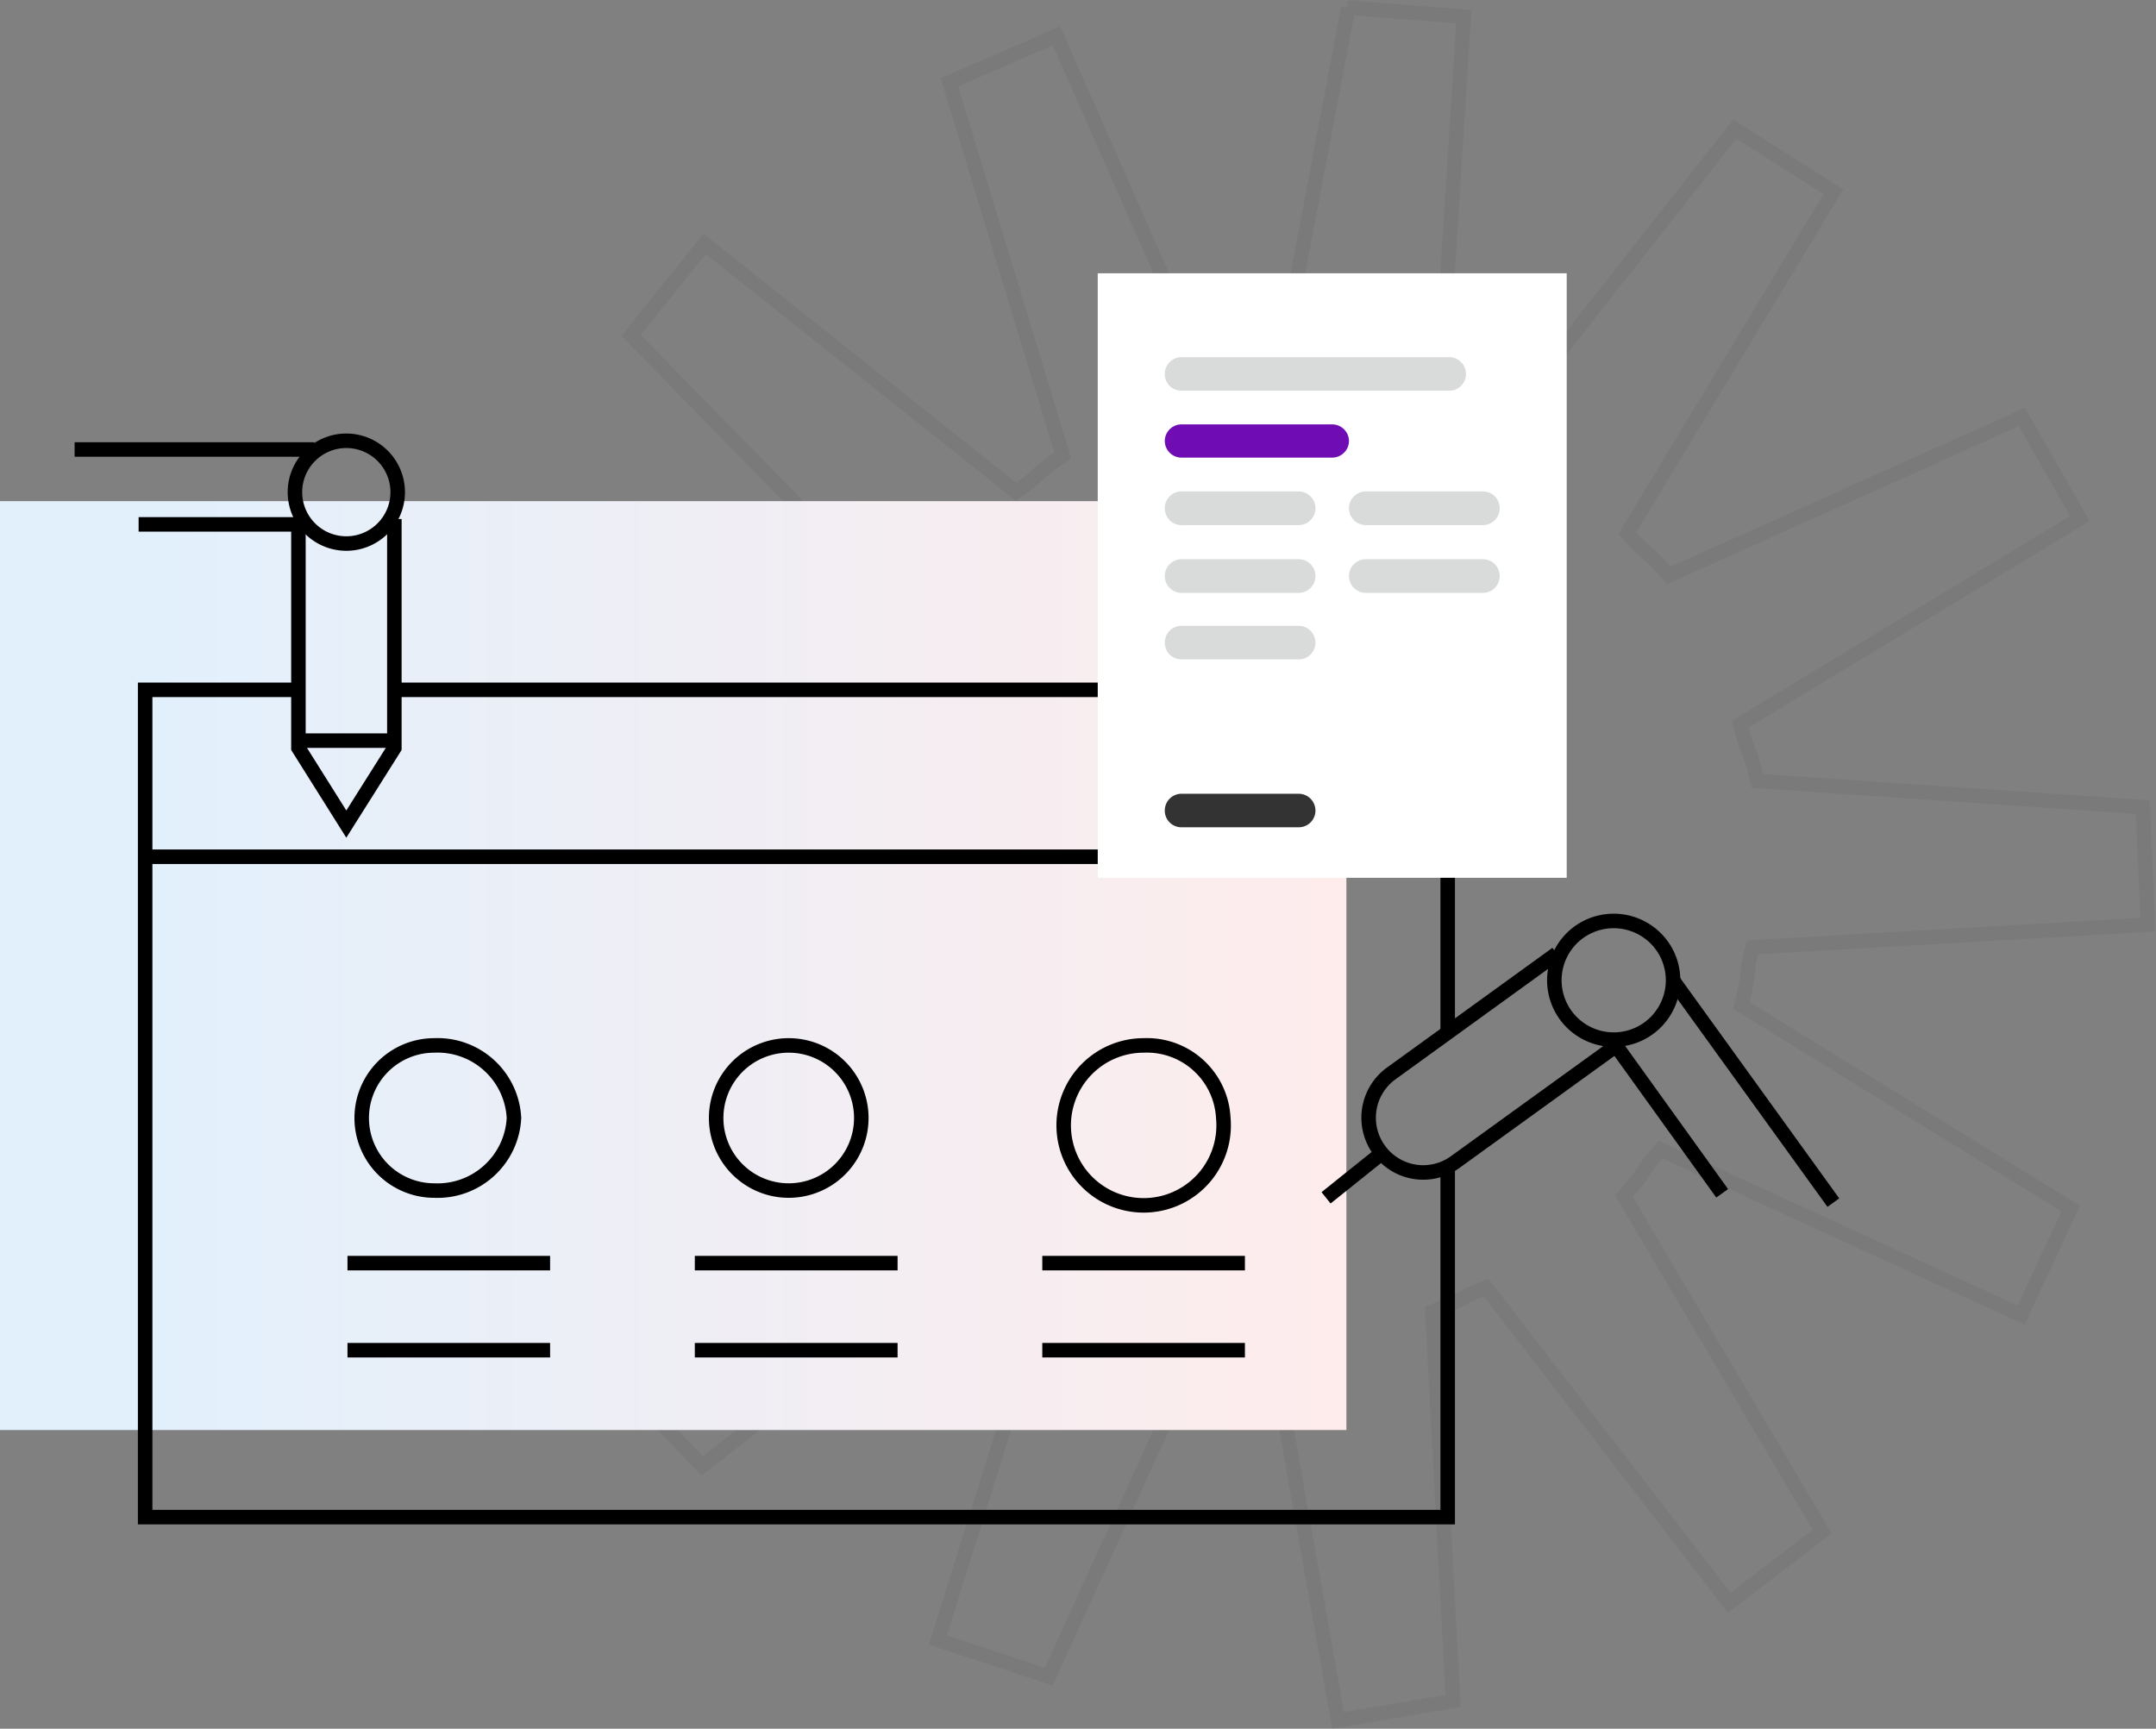 <?xml version="1.0" encoding="UTF-8"?>
<svg xmlns="http://www.w3.org/2000/svg" xmlns:xlink="http://www.w3.org/1999/xlink" id="bdb3365d-5deb-49ee-9ea7-54990dd52a37" data-name="Layer 1" viewBox="0 0 148.54 119.11">
  <rect x="0" y="0" width="148.54" height="119.11" fill="#808080" stroke="none"/>
  <defs>
    <linearGradient id="fe5b251d-7ed3-42f4-b9ff-914cb16febfc" x1="92.06" y1="55" x2="10.53" y2="55" gradientTransform="matrix(1, 0, 0, -1, 0, 121.53)" gradientUnits="userSpaceOnUse">
      <stop offset="0" stop-color="#feecec"></stop>
      <stop offset="1" stop-color="#e2f0fc"></stop>
    </linearGradient>
    <mask id="be8aa791-31ed-4b35-bd77-2b46b0238e09" x="83.78" y="51.53" width="3" height="4" maskUnits="userSpaceOnUse">
      <g transform="translate(0 -0.47)">
        <g id="f8a1f019-5ed9-4f39-8d4d-6d88c5d7fbe8" data-name="path-12-inside-1 1171 36">
          <ellipse cx="85.27" cy="54" rx="0.5" ry="1" fill="#fff"></ellipse>
        </g>
      </g>
    </mask>
    <mask id="b573f3f2-6704-4fc0-8b02-cf912615a797" x="86.77" y="51.53" width="3.99" height="4" maskUnits="userSpaceOnUse">
      <g transform="translate(0 -0.47)">
        <g id="b42bf8b7-eb25-4fab-beaf-df8155aed566" data-name="path-15-inside-2 1171 36">
          <circle cx="88.77" cy="54" r="1" fill="#fff"></circle>
        </g>
      </g>
    </mask>
    <mask id="aa92dfe3-6317-4b41-820d-69f17351561a" x="90.76" y="51.53" width="3" height="4" maskUnits="userSpaceOnUse">
      <g transform="translate(0 -0.47)">
        <g id="ff58db56-77b6-4ade-8479-46ae39c69d54" data-name="path-17-inside-3 1171 36">
          <ellipse cx="92.26" cy="54" rx="0.5" ry="1" fill="#fff"></ellipse>
        </g>
      </g>
    </mask>
  </defs>
  <g opacity="0.2">
    <path d="M92.85,1l8,.62L99.11,29.11c2,.81,1.42.28,3.87,1.26l16.54-21,6.8,4.31-14.2,23.52c1.41,1.65,1.13.91,2.85,2.92L139.3,29.2l4,7-23.4,14.16c.49,2.12.58,1.33,1.17,3.92l26.56,1.8.35,8.1-27.24,1.56c-.55,2.11-.1,1.45-.77,4l22.69,14-3.41,7.34-24.84-11.4c-1.46,1.61-.76,1.24-2.53,3.2L125.54,106l-6.4,4.9L102.39,89.19c-2,.74-1.24.74-3.71,1.65l1.43,26.83L92.19,119,87.38,91.88c-2.14-.29-1.44.08-4-.28L72.25,116l-7.63-2.54,8.22-26.27c-1.76-1.26-1.31-.6-3.46-2.15l-21,16.44-5.58-5.83,19.36-19.4c-1-2-.88-1.15-2.07-3.53l-26.2,4.68-2.27-7.78,26.08-8.1c0-2.18-.25-1.43-.21-4.09L32.09,49.3l1.57-7.95,26.82,5.07c1-1.92.44-1.39,1.7-3.72L43.48,23.58l5.06-6.31L70,34.35c1.8-1.21,1-1,3.22-2.5L65.41,6.14l7.38-3.2L83.89,28.1c2.15-.23,1.38-.42,4-.7l5-26.4Z" transform="translate(0 -0.47)" fill="none" stroke="#666" stroke-miterlimit="22.93"></path>
  </g>
  <rect y="34.53" width="92.76" height="64" fill="url(#fe5b251d-7ed3-42f4-b9ff-914cb16febfc)"></rect>
  <path d="M99.74,71.4V48H27.07M99.74,80.75V105H10V48h10.3" transform="translate(0 -0.47)" fill="none" stroke="#000"></path>
  <line x1="9.97" y1="59.03" x2="99.74" y2="59.03" fill="none" stroke="#000"></line>
  <line x1="23.94" y1="87.03" x2="37.9" y2="87.03" fill="none" stroke="#000"></line>
  <line x1="71.81" y1="87.03" x2="85.77" y2="87.03" fill="none" stroke="#000"></line>
  <line x1="47.87" y1="87.03" x2="61.84" y2="87.03" fill="none" stroke="#000"></line>
  <line x1="23.94" y1="93.03" x2="37.9" y2="93.03" fill="none" stroke="#000"></line>
  <line x1="71.81" y1="93.03" x2="85.77" y2="93.03" fill="none" stroke="#000"></line>
  <line x1="47.87" y1="93.03" x2="61.84" y2="93.03" fill="none" stroke="#000"></line>
  <path d="M35.41,77.5a5.27,5.27,0,0,1-5.49,5,5,5,0,1,1,0-10A5.27,5.27,0,0,1,35.41,77.5Z" transform="translate(0 -0.47)" fill="none" stroke="#000"></path>
  <g mask="url(#be8aa791-31ed-4b35-bd77-2b46b0238e09)">
    <path d="M84.77,54a1,1,0,0,1,0,.18s0,0,0,.06v0h0a.23.23,0,0,1,.07-.08.7.7,0,0,1,.45-.16v2a1.41,1.41,0,0,0,1.25-.85A2.48,2.48,0,0,0,86.77,54Zm.5,0a.71.71,0,0,1,.46.16.23.23,0,0,1,.07.08h0v0s0,0,0-.06a1,1,0,0,1,0-.18h-2A2.48,2.48,0,0,0,84,55.15a1.41,1.41,0,0,0,1.24.85Zm.51,0a1,1,0,0,1,0-.18s0,0,0-.06v0h0a.23.23,0,0,1-.07.08.71.71,0,0,1-.46.16V52a1.41,1.41,0,0,0-1.24.85A2.48,2.48,0,0,0,83.78,54Zm-.51,0a.7.7,0,0,1-.45-.16.23.23,0,0,1-.07-.08h0v0s0,0,0,.06a1,1,0,0,1,0,.18h2a2.48,2.48,0,0,0-.25-1.15A1.41,1.41,0,0,0,85.27,52Z" transform="translate(0 -0.47)"></path>
  </g>
  <path d="M59.34,77.5a5,5,0,1,1-5-5A5,5,0,0,1,59.34,77.5Z" transform="translate(0 -0.47)" fill="none" stroke="#000"></path>
  <g mask="url(#b573f3f2-6704-4fc0-8b02-cf912615a797)">
    <path d="M88.76,54h0v2a2,2,0,0,0,2-2Zm0,0h-2a2,2,0,0,0,2,2Zm0,0h0V52a2,2,0,0,0-2,2Zm0,0h2a2,2,0,0,0-2-2Z" transform="translate(0 -0.47)"></path>
  </g>
  <g mask="url(#aa92dfe3-6317-4b41-820d-69f17351561a)">
    <path d="M91.76,54a.9.9,0,0,1,0,.18s0,0,0,.06v0h0l.07-.08a.71.71,0,0,1,.46-.16v2a1.41,1.41,0,0,0,1.24-.85A2.49,2.49,0,0,0,93.76,54Zm.5,0a.68.68,0,0,1,.45.16.23.23,0,0,1,.07.08h0v0a.35.35,0,0,1,0-.06.9.9,0,0,1,0-.18h-2A2.61,2.61,0,0,0,91,55.15a1.41,1.41,0,0,0,1.25.85Zm.5,0a.9.9,0,0,1,0-.18.35.35,0,0,1,0-.06v0h0a.23.23,0,0,1-.07.08.68.68,0,0,1-.45.16V52a1.41,1.41,0,0,0-1.25.85A2.61,2.61,0,0,0,90.76,54Zm-.5,0a.71.71,0,0,1-.46-.16l-.07-.08h0v0s0,0,0,.06a.9.9,0,0,1,0,.18h2a2.49,2.49,0,0,0-.26-1.15A1.41,1.41,0,0,0,92.26,52Z" transform="translate(0 -0.47)"></path>
  </g>
  <path d="M84.28,77.5a5.51,5.51,0,1,1-5.49-5A5.27,5.27,0,0,1,84.28,77.5Z" transform="translate(0 -0.47)" fill="none" stroke="#000"></path>
  <rect x="75.63" y="18.83" width="32.31" height="41.65" fill="#fff"></rect>
  <path d="M81.4,25.08H99.86A1.16,1.16,0,0,1,101,26.24h0a1.15,1.15,0,0,1-1.16,1.15H81.4a1.14,1.14,0,0,1-1.15-1.15h0A1.15,1.15,0,0,1,81.4,25.08Z" transform="translate(0 -0.47)" fill="#d9dada"></path>
  <path d="M81.4,29.71H91.78a1.16,1.16,0,0,1,1.16,1.15h0A1.16,1.16,0,0,1,91.78,32H81.4a1.15,1.15,0,0,1-1.15-1.16h0A1.15,1.15,0,0,1,81.4,29.71Z" transform="translate(0 -0.47)" fill="#6f0cb3"></path>
  <path d="M81.4,34.33h8.07a1.16,1.16,0,0,1,1.16,1.16h0a1.16,1.16,0,0,1-1.16,1.16H81.4a1.15,1.15,0,0,1-1.15-1.16h0A1.15,1.15,0,0,1,81.4,34.33Z" transform="translate(0 -0.47)" fill="#d9dada"></path>
  <path d="M81.4,39h8.07a1.16,1.16,0,0,1,1.16,1.16h0a1.16,1.16,0,0,1-1.16,1.16H81.4a1.15,1.15,0,0,1-1.15-1.16h0A1.15,1.15,0,0,1,81.4,39Z" transform="translate(0 -0.47)" fill="#d9dada"></path>
  <path d="M81.4,43.59h8.07a1.16,1.16,0,0,1,1.16,1.16h0a1.15,1.15,0,0,1-1.16,1.15H81.4a1.14,1.14,0,0,1-1.15-1.15h0A1.15,1.15,0,0,1,81.4,43.59Z" transform="translate(0 -0.47)" fill="#d9dada"></path>
  <path d="M94.1,34.33h8.07a1.15,1.15,0,0,1,1.15,1.16h0a1.15,1.15,0,0,1-1.15,1.16H94.1a1.16,1.16,0,0,1-1.16-1.16h0A1.16,1.16,0,0,1,94.1,34.33Z" transform="translate(0 -0.47)" fill="#d9dada"></path>
  <path d="M94.1,39h8.07a1.15,1.15,0,0,1,1.15,1.16h0a1.15,1.15,0,0,1-1.15,1.16H94.1a1.16,1.16,0,0,1-1.16-1.16h0A1.16,1.16,0,0,1,94.1,39Z" transform="translate(0 -0.47)" fill="#d9dada"></path>
  <path d="M81.4,55.16h8.07a1.16,1.16,0,0,1,1.16,1.16h0a1.15,1.15,0,0,1-1.16,1.15H81.4a1.14,1.14,0,0,1-1.15-1.15h0A1.15,1.15,0,0,1,81.4,55.16Z" transform="translate(0 -0.47)" fill="#333"></path>
  <path d="M5.14,31.44H21.66" transform="translate(0 -0.47)" fill="none" stroke="#000"></path>
  <path d="M9.55,36.6H20.93" transform="translate(0 -0.47)" fill="none" stroke="#000"></path>
  <path d="M27.4,34.39a3.54,3.54,0,1,1-3.54-3.55A3.54,3.54,0,0,1,27.4,34.39Z" transform="translate(0 -0.47)" fill="none" stroke="#000"></path>
  <path d="M20.56,36.23V52l3.3,5.25L27.17,52V36.23" transform="translate(0 -0.47)" fill="none" stroke="#000"></path>
  <path d="M126.31,83.33l-11-15.24" transform="translate(0 -0.47)" fill="none" stroke="#000"></path>
  <path d="M118.65,82.69l-7.55-10.5" transform="translate(0 -0.47)" fill="none" stroke="#000"></path>
  <path d="M108.79,64.69a4.09,4.09,0,1,0,5.7.92A4.1,4.1,0,0,0,108.79,64.69Z" transform="translate(0 -0.47)" fill="none" stroke="#000"></path>
  <path d="M111.68,72.28l-11.4,8.24A3.75,3.75,0,0,1,95,79.68h0a3.77,3.77,0,0,1,.85-5.25l11.4-8.25" transform="translate(0 -0.47)" fill="none" stroke="#000"></path>
  <line x1="20.94" y1="51.03" x2="26.93" y2="51.03" fill="none" stroke="#000"></line>
  <line x1="95.03" y1="79.59" x2="91.36" y2="82.53" fill="none" stroke="#000" stroke-width="1"></line>
</svg>
